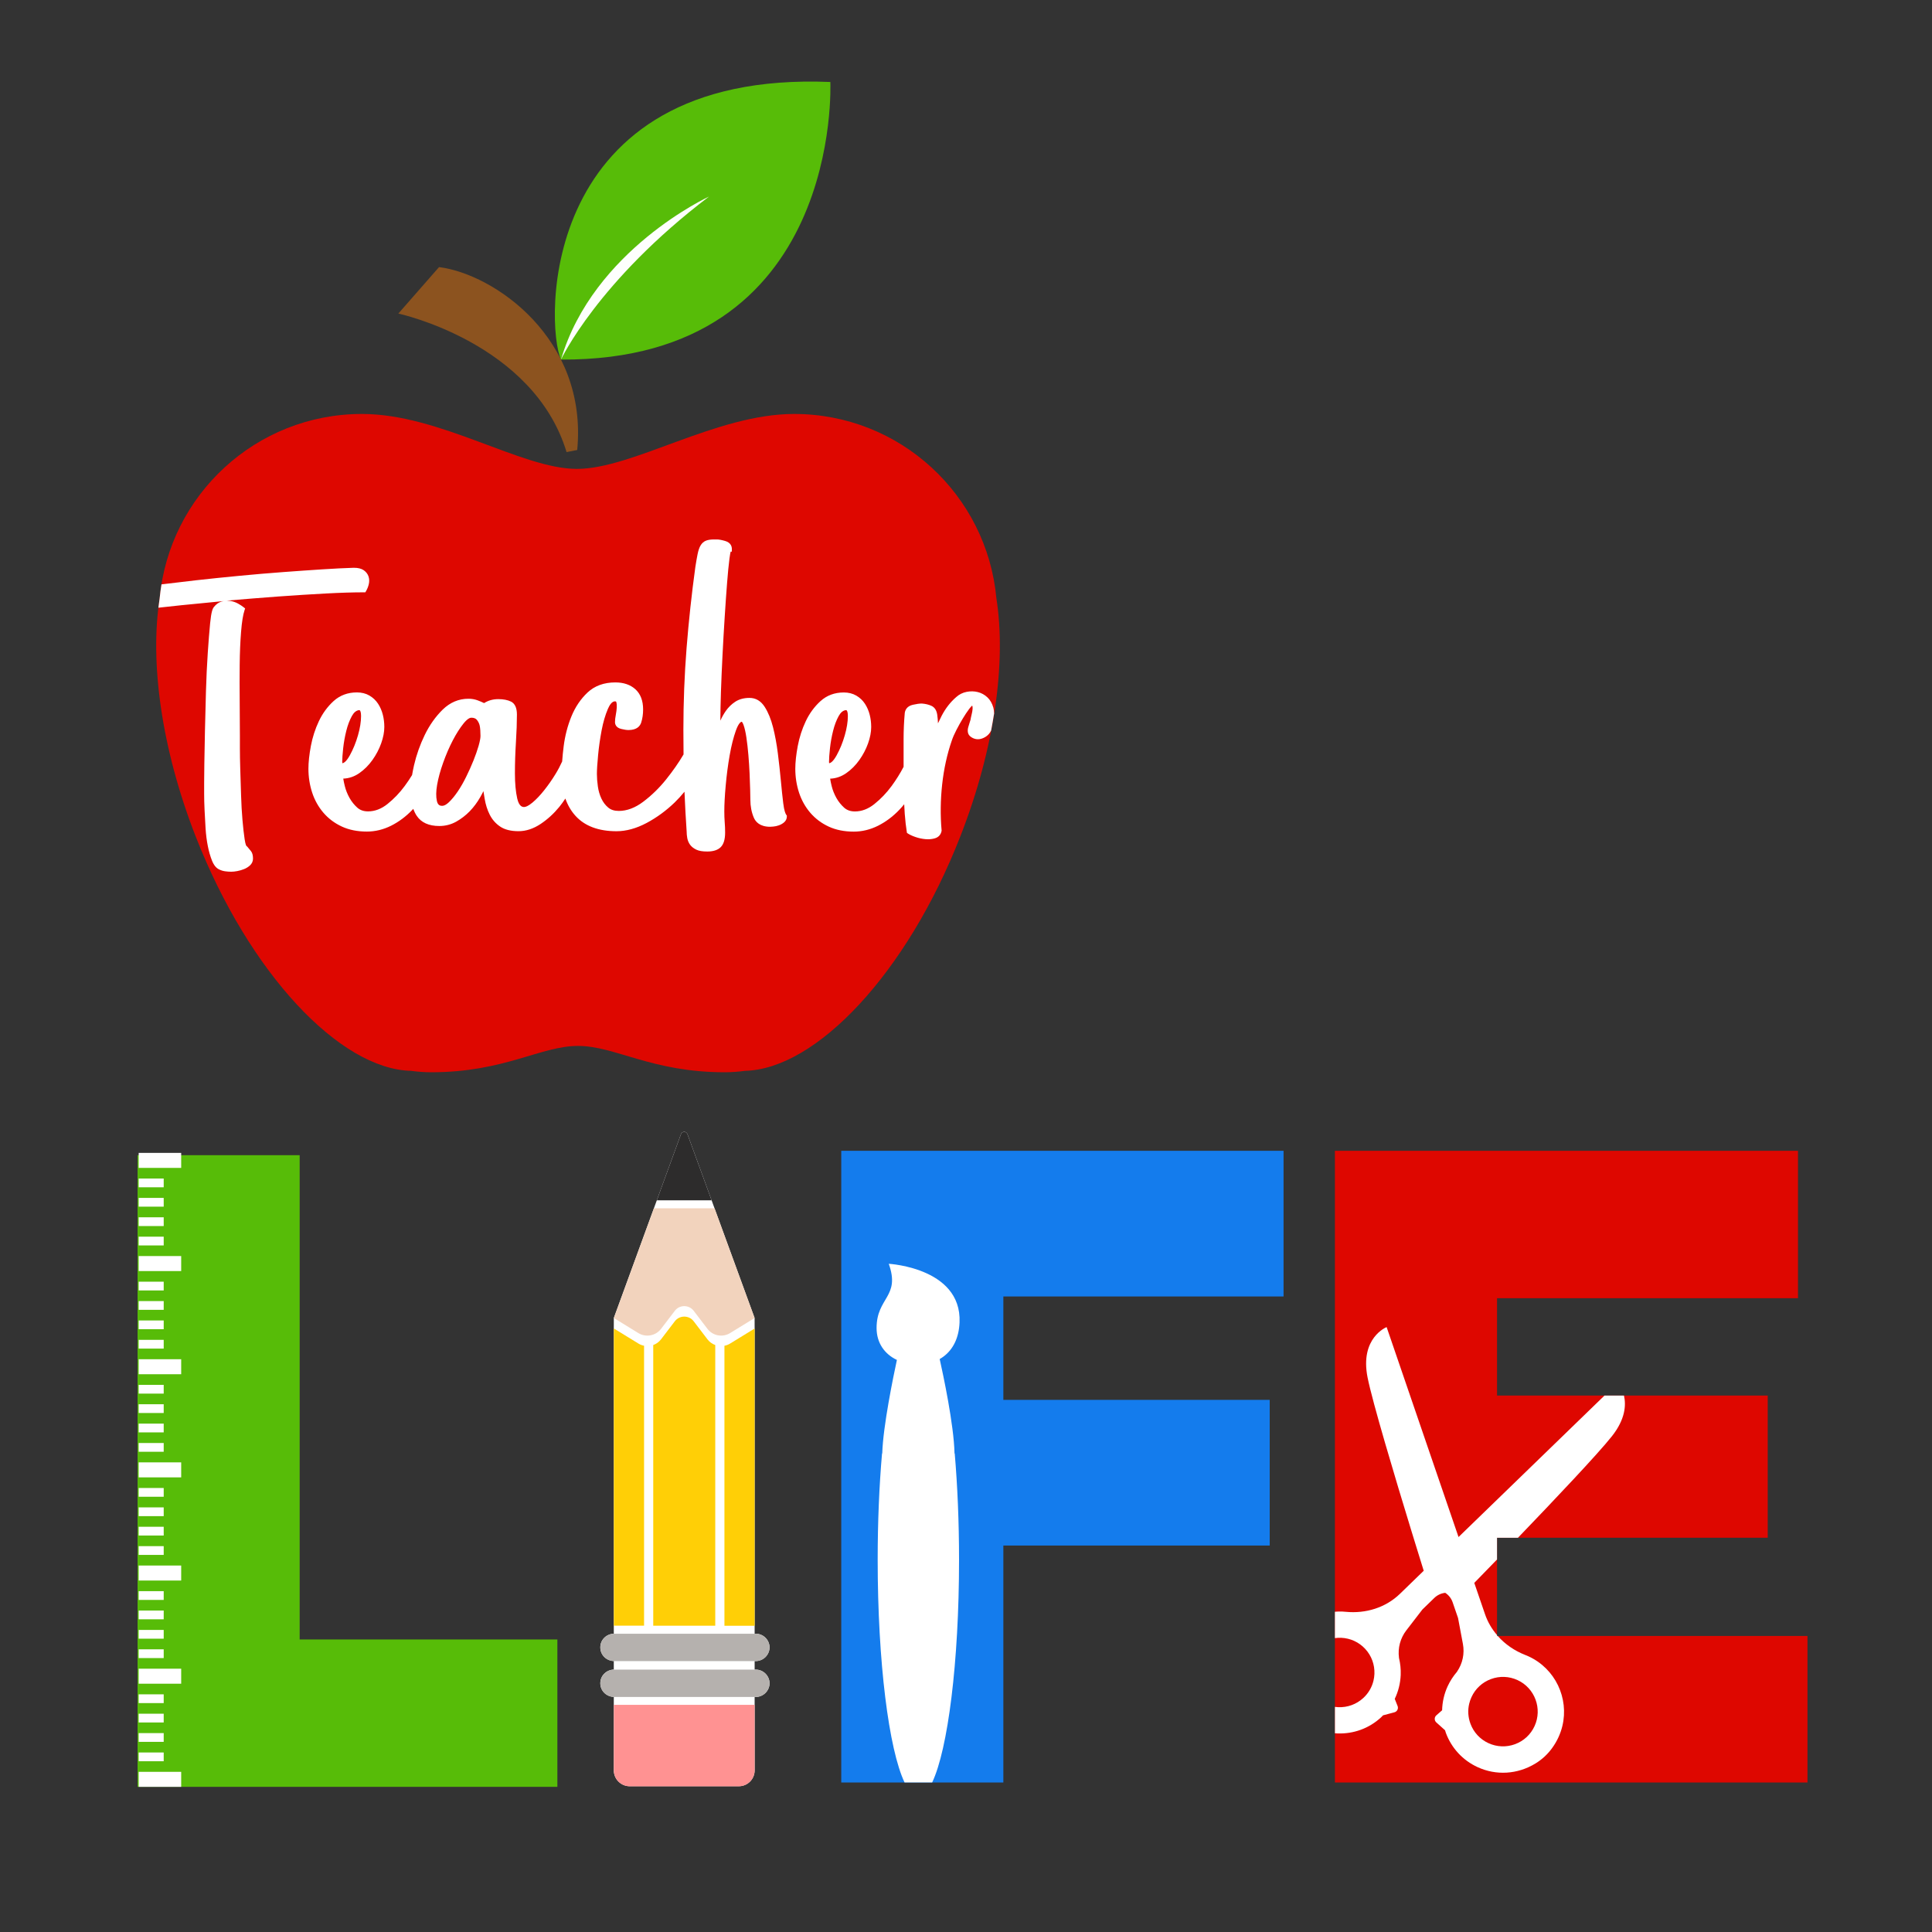 <?xml version="1.0" encoding="utf-8"?>
<!-- Generator: Adobe Illustrator 21.0.0, SVG Export Plug-In . SVG Version: 6.00 Build 0)  -->
<svg version="1.1" xmlns="http://www.w3.org/2000/svg" xmlns:xlink="http://www.w3.org/1999/xlink" x="0px" y="0px"
	 viewBox="0 0 600 600" style="enable-background:new 0 0 600 600;" xml:space="preserve">
<rect x="0" y="0" width="600" height="600" fill="#333333" stroke="none"/>
<style type="text/css">
	.st0{fill:#DE0700;}
	.st1{fill:#FFFFFF;}
	.st2{fill:#147CED;}
	.st3{fill:#FF9292;}
	.st4{fill:#B5B1AE;}
	.st5{fill:#FFCF06;}
	.st6{fill:#F2D3BD;}
	.st7{fill:#2D2C2C;}
	.st8{fill:#57BC08;}
	.st9{fill:#8C531F;}
	.st10{fill:#FEFFFD;}
</style>
<g id="Mode_Isolation">
	<g id="Calque_17">
		<polygon class="st0" points="464.92,508.06 464.92,477.56 548.98,477.56 548.98,433.4 464.92,433.4 464.92,403.17 558.38,403.17 
			558.38,357.39 414.57,357.39 414.57,553.57 561.33,553.57 561.33,508.06 		"/>
	</g>
	<g id="Calque_16">
		<path class="st1" d="M464.92,507.79c-1.62-1.89-2.91-4.07-3.74-6.5l-3.33-9.71c1.6-1.65,3.75-3.85,6.24-6.42
			c0.27-0.28,0.55-0.57,0.82-0.85v-6.74h6.5c11.28-11.73,24.89-26.1,29.21-31.57c4.16-5.27,4.4-9.65,3.72-12.59h-6.06l-45.32,43.93
			l-22.33-65.2c0,0-8.38,3.3-5.92,15.64c1.54,7.73,8.5,30.95,13.49,47.24l0,0c0.45,1.48,0.89,2.89,1.3,4.23
			c1.05,3.42,1.97,6.36,2.65,8.56l-7.37,7.15c-4.47,4.33-10.65,6.21-16.84,5.6c-0.37-0.04-0.74-0.06-1.11-0.08
			c-0.76-0.03-1.51,0-2.26,0.06v8.19c0.63-0.09,1.27-0.13,1.93-0.1c2.88,0.12,5.54,1.35,7.49,3.46c1.95,2.12,2.96,4.87,2.85,7.75
			c-0.03,0.72-0.13,1.42-0.29,2.1c-0.49,2.06-1.58,3.92-3.17,5.39c-2.12,1.95-4.87,2.96-7.75,2.85l0,0
			c-0.36-0.01-0.71-0.05-1.05-0.09v8.19c0.24,0.02,0.48,0.04,0.73,0.05l0,0c5.05,0.2,9.89-1.57,13.6-5c0.21-0.2,0.41-0.41,0.61-0.62
			c1.16-0.32,2.5-0.67,3.52-0.94c0.85-0.22,1.32-1.14,0.99-1.96l-0.88-2.21c1.1-2.29,1.74-4.81,1.85-7.43
			c0.07-1.8-0.12-3.57-0.53-5.27c0-0.01-0.01-0.05-0.01-0.11c-0.39-3.01,0.43-6.06,2.28-8.46l5-6.49l3.71-3.6
			c0.93-0.9,2.13-1.44,3.38-1.58c1.06,0.69,1.88,1.71,2.3,2.94l1.68,4.89l1.51,8.05c0.56,2.98-0.09,6.07-1.81,8.58
			c-0.04,0.05-0.06,0.08-0.06,0.1c-1.14,1.33-2.11,2.82-2.87,4.46c-1.09,2.38-1.66,4.91-1.72,7.46l-1.79,1.57
			c-0.66,0.58-0.67,1.61-0.01,2.2c0.79,0.7,1.82,1.62,2.71,2.43c0.09,0.28,0.16,0.55,0.26,0.83c1.76,4.74,5.26,8.52,9.86,10.63l0,0
			c5.75,2.64,12.37,2.28,17.98-1.15c2.02-1.23,3.78-2.87,5.16-4.78c1.57-2.16,2.61-4.49,3.18-6.86c2.07-8.61-2.17-17.79-10.52-21.62
			c-0.34-0.16-0.68-0.3-1.02-0.43c-3.29-1.29-6.22-3.29-8.5-5.86h-0.23V507.79z M471.27,521.76c5.4,2.48,7.78,8.9,5.3,14.3
			c-1.2,2.62-3.35,4.61-6.05,5.61c-2.7,1-5.63,0.89-8.25-0.31l0,0c-2.62-1.2-4.61-3.35-5.61-6.05c-0.75-2.03-0.88-4.19-0.38-6.24
			c0.16-0.68,0.4-1.35,0.7-2.01c1.2-2.62,3.35-4.61,6.05-5.61C465.72,520.45,468.65,520.56,471.27,521.76z"/>
	</g>
</g>
<g id="Calque_8">
	<g>
		<polygon class="st2" points="261.26,553.57 311.6,553.57 311.6,479.98 394.32,479.98 394.32,434.74 311.6,434.74 311.6,402.63 
			398.62,402.63 398.62,357.39 261.26,357.39 		"/>
	</g>
	<g id="Calque_9">
		<path class="st1" d="M276.01,392.48c3.69,10.31-3.78,10.37-3.78,19.94c0,4.7,2.54,8.14,6.31,9.92c-1.07,4.97-4.3,20.52-4.55,29.03
			c-0.02,0.02-0.05,0.03-0.07,0.04c-0.86,9.93-1.35,21.13-1.35,33c0,31.84,3.48,58.94,8.35,69.15h8.57
			c4.87-10.21,8.35-37.31,8.35-69.15c0-11.87-0.49-23.07-1.34-32.99c-0.02-0.02-0.05-0.04-0.07-0.06c-0.18-8.86-3.57-24.67-4.6-29.3
			c3.3-1.86,5.45-5.21,6.02-9.65C300.22,393.8,276.01,392.48,276.01,392.48z"/>
	</g>
</g>
<g id="Calque_2">
	<g id="Mode_Isolation_1_">
		<g>
			<path class="st1" d="M234.36,549.81v-17.06h0v-5.74h0.32c2.36,0,4.28-1.9,4.32-4.25c-0.04-2.35-1.95-4.25-4.32-4.25h-0.32v-2.65
				h0.32c2.36,0,4.28-1.9,4.32-4.25c-0.04-2.35-1.95-4.25-4.32-4.25h-0.32v-94.79l-0.01-3.25l-12.45-34.08l-0.9-2.48l-7.51-20.55
				c-0.34-0.94-1.66-0.94-2,0l-7.26,19.87h0l-1.15,3.15l-12.45,34.08l-0.01,3.25v94.8c-2.32,0.07-4.19,1.9-4.19,4.24
				c0,2.34,1.86,4.17,4.19,4.24v2.66c-2.32,0.07-4.19,1.9-4.19,4.24s1.86,4.17,4.19,4.24v2.45h0v20.35c0,2.73,2.21,4.94,4.94,4.94
				h33.84C232.15,554.75,234.36,552.54,234.36,549.81z"/>
			<path class="st1" d="M239,511.54c0,0.02,0,0.05,0,0.07c0,0.02,0,0.05,0,0.07V511.54z"/>
			<path class="st1" d="M239,522.69c0,0.02,0,0.05,0,0.07c0,0.02,0,0.05,0,0.07V522.69z"/>
		</g>
	</g>
	<g>
		<path class="st3" d="M190.64,529.46v20.35c0,2.73,2.21,4.94,4.94,4.94h33.84c2.73,0,4.94-2.21,4.94-4.94v-20.35H190.64z"/>
	</g>
	<g id="Calque_3_1_">
		<path class="st4" d="M239,511.55c0,2.39-1.93,4.32-4.32,4.32h-43.91c-2.39,0-4.32-1.86-4.32-4.25c0-2.39,1.93-4.25,4.32-4.25
			h43.91c2.39,0,4.32,1.93,4.32,4.32V511.55z"/>
		<path class="st4" d="M239,522.69c0,2.39-1.93,4.32-4.32,4.32h-43.91c-2.39,0-4.32-1.86-4.32-4.25s1.93-4.25,4.32-4.25h43.91
			c2.39,0,4.32,1.93,4.32,4.32V522.69z"/>
	</g>
	<g>
		<path class="st5" d="M234.36,504.88v-92.3l-7.61,4.67c-0.56,0.34-1.16,0.57-1.77,0.69v86.95H234.36z"/>
		<path class="st5" d="M222.13,504.88v-87.17c-0.94-0.34-1.79-0.93-2.43-1.78l-4.27-5.6c-1.47-1.93-4.38-1.93-5.86,0l-4.27,5.6
			c-0.64,0.84-1.5,1.44-2.43,1.78v87.17H222.13z"/>
		<path class="st5" d="M200.02,504.88v-86.95c-0.61-0.12-1.21-0.34-1.77-0.69l-7.61-4.67v92.3H200.02z"/>
	</g>
	<g>
		<path class="st6" d="M205.3,412.68l4.27-5.6c1.47-1.93,4.38-1.93,5.86,0l4.27,5.6c1.67,2.18,4.71,2.75,7.05,1.31l7.6-4.67
			l-12.45-34.08h-18.82l-12.45,34.08l7.6,4.67C200.58,415.43,203.63,414.87,205.3,412.68z"/>
	</g>
	<g id="Calque_4">
		<path class="st7" d="M221,372.77l-7.51-20.55c-0.34-0.94-1.66-0.94-2,0l-7.51,20.55H221z"/>
	</g>
</g>
<g id="Calque_10">
	<g id="Calque_11">
		<polygon class="st8" points="93.06,358.75 42.72,358.75 42.72,554.92 173.1,554.92 173.1,509.15 93.06,509.15 		"/>
	</g>
	<g>
		<rect x="43.07" y="358.04" class="st1" width="13.2" height="4.66"/>
		<rect x="43.07" y="366" class="st1" width="7.77" height="2.72"/>
		<rect x="43.07" y="372.02" class="st1" width="7.77" height="2.72"/>
		<rect x="43.07" y="378.04" class="st1" width="7.77" height="2.72"/>
		<rect x="43.07" y="384.06" class="st1" width="7.77" height="2.72"/>
		<rect x="43.07" y="390.08" class="st1" width="13.2" height="4.66"/>
		<rect x="43.07" y="398.04" class="st1" width="7.77" height="2.72"/>
		<rect x="43.07" y="404.06" class="st1" width="7.77" height="2.72"/>
		<rect x="43.07" y="410.08" class="st1" width="7.77" height="2.72"/>
		<rect x="43.07" y="416.1" class="st1" width="7.77" height="2.72"/>
		<rect x="43.07" y="422.12" class="st1" width="13.2" height="4.66"/>
		<rect x="43.07" y="430.08" class="st1" width="7.77" height="2.72"/>
		<rect x="43.07" y="436.1" class="st1" width="7.77" height="2.72"/>
		<rect x="43.07" y="442.12" class="st1" width="7.77" height="2.72"/>
		<rect x="43.07" y="448.14" class="st1" width="7.77" height="2.72"/>
		<rect x="43.07" y="454.15" class="st1" width="13.2" height="4.66"/>
		<rect x="43.07" y="462.11" class="st1" width="7.77" height="2.72"/>
		<rect x="43.07" y="468.13" class="st1" width="7.77" height="2.72"/>
		<rect x="43.07" y="474.15" class="st1" width="7.77" height="2.72"/>
		<rect x="43.07" y="480.17" class="st1" width="7.77" height="2.72"/>
		<rect x="43.07" y="486.19" class="st1" width="13.2" height="4.66"/>
		<rect x="43.07" y="494.15" class="st1" width="7.77" height="2.72"/>
		<rect x="43.07" y="500.17" class="st1" width="7.77" height="2.72"/>
		<rect x="43.07" y="506.19" class="st1" width="7.77" height="2.72"/>
		<rect x="43.07" y="512.21" class="st1" width="7.77" height="2.72"/>
		<rect x="43.07" y="518.23" class="st1" width="13.2" height="4.66"/>
		<rect x="43.07" y="526.19" class="st1" width="7.77" height="2.72"/>
		<rect x="43.07" y="532.21" class="st1" width="7.77" height="2.72"/>
		<rect x="43.07" y="538.23" class="st1" width="7.77" height="2.72"/>
		<rect x="43.07" y="544.25" class="st1" width="7.77" height="2.72"/>
		<rect x="43.07" y="550.26" class="st1" width="13.2" height="4.66"/>
	</g>
</g>
<g id="Calque_1">
	<g id="Calque_15">
		<path class="st9" d="M179.26,139.75c3.3-34.6-25.77-54.64-42.91-56.8l-12.64,14.43c0,0,41.92,8.99,52.24,43.02L179.26,139.75z"/>
	</g>
	<g id="Calque_14">
		<path class="st8" d="M174.22,111.67c-4.9-10.71-7.21-89.96,83.65-86.21C257.86,25.46,261.92,112.17,174.22,111.67z"/>
	</g>
	<g id="Calque_13">
		<path class="st10" d="M174.22,111.67c0,0,11.35-24.35,45.96-50.62C220.18,61.05,184.25,77.58,174.22,111.67z"/>
	</g>
	<g id="Calque_12">
		<path class="st0" d="M309.44,185.81c-2.95-32.11-29.94-57.25-62.82-57.25c-24.25,0-50.15,17.13-67.57,17.06
			c-17.2-0.06-42.39-17.06-66.64-17.06c-32.88,0-59.87,25.15-62.82,57.25c-3.1,19.7,0.47,46.52,11.18,73.96
			c16.59,42.47,44.75,72.27,66.88,72.79c2.06,0.28,4.16,0.44,6.29,0.44c22.72,0,33.99-8.18,45.56-8.18s22.84,8.18,45.56,8.18
			c2.14,0,4.24-0.16,6.29-0.44c22.13-0.52,50.3-30.32,66.88-72.79C308.97,232.33,312.54,205.51,309.44,185.81z"/>
	</g>
	<g>
		<path class="st1" d="M308.49,219.75l-0.01-0.03c-0.37-1.3-0.99-2.36-1.84-3.16c-0.85-0.8-1.85-1.35-2.97-1.63
			c-1.1-0.28-2.26-0.3-3.46-0.07c-1.22,0.24-2.31,0.78-3.23,1.61c-1.81,1.55-3.33,3.51-4.53,5.81c-0.41,0.79-0.79,1.58-1.15,2.36
			c-0.03-0.91-0.11-1.82-0.24-2.72c-0.21-1.37-0.83-2.29-1.85-2.74c-0.83-0.37-1.79-0.6-2.94-0.69c-0.73,0-1.64,0.13-2.78,0.39
			c-1.78,0.41-2.34,1.53-2.5,2.48c-0.25,2.74-0.37,5.47-0.37,8.11v8.1c0,0.19,0,0.38,0,0.57c-1.04,2.01-2.29,4.01-3.73,5.98
			c-1.55,2.11-3.35,3.99-5.35,5.59c-1.9,1.52-3.92,2.29-6.03,2.29c-1.37,0-2.46-0.38-3.34-1.16c-0.95-0.85-1.77-1.87-2.42-3.03
			c-0.66-1.18-1.15-2.41-1.46-3.66c-0.22-0.87-0.38-1.65-0.48-2.33c1.77-0.06,3.44-0.63,4.97-1.69c1.56-1.08,2.94-2.46,4.1-4.1
			c1.15-1.62,2.06-3.35,2.7-5.15c0.65-1.81,0.98-3.53,0.98-5.1c0-1.3-0.15-2.57-0.46-3.79c-0.31-1.24-0.81-2.39-1.47-3.41
			c-0.69-1.05-1.59-1.91-2.69-2.55c-1.12-0.65-2.42-0.98-3.89-0.98c-2.84,0-5.28,0.91-7.24,2.69c-1.89,1.72-3.43,3.82-4.58,6.26
			c-1.14,2.4-1.97,4.99-2.48,7.68c-0.5,2.68-0.76,5.06-0.76,7.08c0,2.55,0.39,5.03,1.15,7.37c0.77,2.36,1.95,4.47,3.5,6.28
			c1.56,1.82,3.48,3.26,5.73,4.3c2.24,1.04,4.86,1.56,7.77,1.56c2.59,0,5.13-0.62,7.55-1.83c2.38-1.2,4.58-2.84,6.53-4.87
			c0.55-0.57,1.08-1.17,1.59-1.8c0.05,1.02,0.1,2.02,0.17,2.96c0.17,2.2,0.38,4.07,0.63,5.58l0.06,0.36l0.31,0.2
			c0.56,0.37,1.33,0.73,2.35,1.08c1.01,0.35,2.06,0.57,3.11,0.66c0.27,0.02,0.53,0.03,0.78,0.03c0.79,0,1.53-0.11,2.2-0.32
			c1.08-0.34,1.77-1.12,1.99-2.24l0.02-0.12l-0.01-0.12c-0.41-4.62-0.35-9.41,0.18-14.24c0.53-4.82,1.53-9.39,2.99-13.61
			c0.31-0.94,0.79-2.04,1.43-3.28c0.64-1.25,1.32-2.46,2.01-3.6c0.67-1.11,1.32-2.09,1.93-2.9c0.69-0.92,0.97-1.05,0.97-1.09
			c0.11,0.24,0.15,0.59,0.12,1.02c-0.04,0.53-0.13,1.1-0.29,1.71c-0.17,0.69-0.3,1.29-0.35,1.67c-0.08,0.25-0.19,0.59-0.32,1.02
			l-0.37,1.24c-0.16,0.52-0.21,1.03-0.15,1.51c0.06,0.6,0.37,1.12,0.9,1.52c1.13,0.83,2.42,0.99,3.71,0.47
			c1.23-0.49,2.11-1.31,2.6-2.38c0.01-0.02,0.02-0.05,0.03-0.07c0.34-1.77,0.64-3.52,0.92-5.25
			C308.72,220.92,308.64,220.32,308.49,219.75z M257.46,236.64c0-1.04,0.1-2.48,0.3-4.3c0.2-1.8,0.52-3.61,0.97-5.39
			c0.43-1.73,1.01-3.27,1.72-4.56c0.61-1.11,1.32-1.72,2.19-1.85c0.19-0.02,0.27,0.05,0.3,0.08c0.09,0.08,0.37,0.45,0.37,1.74
			c0,1.77-0.32,3.79-0.96,6.01c-0.64,2.24-1.49,4.32-2.52,6.19c-1.12,2.02-1.9,2.41-2.33,2.46
			C257.48,236.89,257.46,236.76,257.46,236.64z"/>
		<path class="st1" d="M232.42,234.49c0.16,1.97,0.29,3.87,0.37,5.71c0.08,1.85,0.14,3.54,0.18,5.05c0.04,1.52,0.06,2.56,0.06,3.13
			c0,2,0.36,3.86,1.06,5.52c0.55,1.31,1.88,2.86,5.1,2.86c0.18,0,0.51-0.02,1-0.07c0.52-0.05,1.06-0.16,1.61-0.35
			c0.58-0.19,1.13-0.49,1.62-0.88c0.61-0.49,0.94-1.14,0.94-1.89v-0.28l-0.17-0.23c-0.23-0.3-0.65-1.17-0.95-3.61
			c-0.25-2.01-0.49-4.35-0.74-7.02c-0.25-2.67-0.56-5.51-0.93-8.44c-0.37-2.95-0.88-5.69-1.5-8.14c-0.64-2.51-1.5-4.63-2.58-6.31
			c-1.19-1.86-2.78-2.8-4.73-2.8c-1.72,0-3.21,0.4-4.42,1.19c-1.16,0.76-2.15,1.73-2.95,2.88c-0.63,0.91-1.19,1.91-1.68,2.99
			c0.01-2.45,0.07-5.42,0.18-8.85c0.12-3.66,0.29-7.49,0.49-11.48c0.2-3.99,0.43-7.95,0.68-11.86c0.25-3.91,0.49-7.43,0.74-10.56
			c0.24-3.1,0.49-5.64,0.74-7.56c0.16-1.24,0.29-1.86,0.37-2.17h0.37v-0.84c0-0.7-0.27-1.95-2.09-2.48
			c-1.08-0.31-1.92-0.47-2.58-0.47h-0.87c-1.02,0-1.82,0.12-2.47,0.37c-0.72,0.28-1.3,0.8-1.73,1.54c-0.38,0.66-0.67,1.54-0.9,2.66
			c-0.21,1.04-0.44,2.35-0.69,3.95c-1.15,8.38-2.07,16.86-2.73,25.2c-0.66,8.33-0.99,16.86-0.99,25.35c0,2.56,0.02,5.13,0.05,7.69
			c-0.02,0.04-0.04,0.06-0.06,0.1c-1.45,2.47-3.26,5.05-5.37,7.69c-2.09,2.61-4.47,4.93-7.08,6.9c-2.52,1.9-5.07,2.86-7.59,2.86
			c-1.38,0-2.46-0.34-3.29-1.04c-0.89-0.74-1.6-1.68-2.12-2.79c-0.54-1.15-0.91-2.42-1.1-3.77c-0.2-1.39-0.3-2.7-0.3-3.88
			c0-1.27,0.12-3.24,0.37-5.83c0.24-2.59,0.62-5.19,1.1-7.74c0.48-2.52,1.13-4.74,1.93-6.6c0.46-1.09,1.22-2.38,2.19-2.38
			c0.36,0,0.39,0.1,0.43,0.22c0.13,0.45,0.19,1,0.15,1.65c-0.04,0.71-0.14,1.48-0.29,2.27c-0.18,0.88-0.26,1.65-0.26,2.29
			c0,0.62,0.25,1.73,1.94,2.14c0.94,0.23,1.67,0.34,2.24,0.34c2.65,0,3.61-1.26,3.95-2.31c0.4-1.23,0.6-2.61,0.6-4.09
			c0-2.71-0.8-4.81-2.38-6.25c-1.56-1.42-3.66-2.14-6.25-2.14c-3.5,0-6.4,1.05-8.61,3.12c-2.14,2.01-3.83,4.51-5.03,7.45
			c-1.18,2.89-1.99,6.01-2.4,9.27c-0.21,1.65-0.37,3.22-0.47,4.71c-0.57,1.26-1.24,2.56-2.07,3.91c-1.08,1.77-2.27,3.47-3.53,5.05
			c-1.24,1.56-2.47,2.85-3.65,3.83c-1.34,1.11-2.13,1.35-2.55,1.35c-0.42,0-1.55,0-2.15-2.62c-0.48-2.11-0.72-4.73-0.72-7.79
			c0-3.1,0.1-6.35,0.31-9.65c0.21-3.36,0.31-6.27,0.31-8.64c0-2.07-0.61-3.42-1.83-4.03c-1.02-0.51-2.36-0.77-3.96-0.77
			c-1.64,0-3.11,0.41-4.4,1.23c-0.69-0.33-1.38-0.62-2.05-0.87c-0.88-0.32-1.83-0.48-2.82-0.48c-3.02,0-5.71,1.14-8.01,3.39
			c-2.2,2.16-4.07,4.8-5.55,7.84c-1.46,3.01-2.59,6.19-3.34,9.45c-0.24,1.06-0.43,2.06-0.6,3.02c-0.7,1.14-1.46,2.28-2.29,3.4
			c-1.55,2.11-3.35,3.99-5.35,5.59c-1.9,1.52-3.92,2.29-6.03,2.29c-1.37,0-2.46-0.38-3.34-1.16c-0.95-0.85-1.77-1.87-2.42-3.03
			c-0.66-1.18-1.15-2.41-1.46-3.66c-0.22-0.87-0.38-1.65-0.48-2.33c1.77-0.06,3.44-0.63,4.97-1.69c1.56-1.08,2.94-2.46,4.1-4.1
			c1.15-1.62,2.06-3.35,2.7-5.15c0.65-1.81,0.98-3.53,0.98-5.1c0-1.3-0.15-2.57-0.46-3.79c-0.31-1.24-0.81-2.39-1.47-3.41
			c-0.69-1.05-1.59-1.91-2.69-2.55c-1.12-0.65-2.42-0.98-3.89-0.98c-2.84,0-5.28,0.91-7.24,2.69c-1.89,1.72-3.43,3.82-4.58,6.26
			c-1.14,2.4-1.97,4.99-2.48,7.68c-0.5,2.68-0.76,5.06-0.76,7.08c0,2.55,0.39,5.03,1.15,7.37c0.77,2.36,1.95,4.47,3.5,6.28
			c1.56,1.82,3.48,3.26,5.73,4.3c2.24,1.04,4.86,1.56,7.77,1.56c2.59,0,5.13-0.62,7.55-1.83c2.38-1.2,4.58-2.84,6.53-4.87
			c0.11-0.12,0.21-0.24,0.32-0.36c0.3,0.77,0.64,1.5,1.09,2.17c1.4,2.09,3.75,3.16,7.01,3.16c1.87,0,3.63-0.45,5.23-1.34
			c1.54-0.86,2.96-1.95,4.22-3.24c1.24-1.29,2.32-2.74,3.22-4.31c0.37-0.64,0.71-1.29,1.03-1.93c0.12,0.78,0.25,1.56,0.38,2.34
			c0.3,1.8,0.82,3.47,1.56,4.93c0.76,1.52,1.85,2.78,3.25,3.72c1.41,0.96,3.34,1.44,5.73,1.44c2.3,0,4.6-0.76,6.83-2.24
			c2.16-1.44,4.11-3.22,5.81-5.3c0.68-0.83,1.3-1.71,1.89-2.6c0.72,2.05,1.76,3.85,3.14,5.37c2.87,3.17,7.16,4.78,12.74,4.78
			c3.01,0,6.16-0.87,9.36-2.57c3.15-1.68,6.08-3.83,8.72-6.38c1.08-1.05,2.08-2.16,3.03-3.32c0.08,2.09,0.18,4.19,0.3,6.29
			l0.37,6.01c0,0.7,0.07,1.42,0.2,2.13c0.15,0.78,0.45,1.48,0.9,2.08c0.45,0.6,1.1,1.1,1.92,1.49c0.82,0.39,1.93,0.57,3.39,0.57
			c1.87,0,3.28-0.46,4.18-1.36c0.91-0.92,1.36-2.4,1.36-4.55c0-1.08-0.04-2.16-0.13-3.22c-0.08-0.99-0.12-2.11-0.12-3.33
			c0-2.13,0.14-4.83,0.43-8.02c0.29-3.23,0.7-6.38,1.23-9.39c0.52-2.99,1.18-5.58,1.94-7.71c0.9-2.52,1.66-2.72,1.81-2.73
			c0,0,0.24,0.13,0.56,1c0.35,0.97,0.65,2.29,0.89,3.92C232.05,230.68,232.25,232.52,232.42,234.49z M106.28,236.64
			c0-1.04,0.1-2.48,0.3-4.3c0.2-1.8,0.52-3.61,0.97-5.39c0.43-1.73,1.01-3.27,1.72-4.56c0.61-1.11,1.32-1.72,2.19-1.85
			c0.19-0.02,0.27,0.05,0.3,0.08c0.09,0.08,0.37,0.45,0.37,1.74c0,1.77-0.32,3.79-0.96,6.01c-0.64,2.24-1.49,4.32-2.52,6.19
			c-1.12,2.02-1.9,2.41-2.33,2.46C106.29,236.89,106.28,236.76,106.28,236.64z M148.64,231.61c-0.41,1.41-0.94,2.93-1.58,4.53
			c-0.65,1.62-1.41,3.32-2.26,5.05c-0.84,1.71-1.73,3.27-2.66,4.64c-0.91,1.34-1.83,2.45-2.73,3.31c-0.78,0.74-1.48,1.12-2.08,1.12
			c-0.65,0-1.35-0.18-1.65-1.5c-0.3-1.32-0.28-3.01,0.07-5.02c0.36-2.08,0.99-4.4,1.88-6.88c0.89-2.5,1.89-4.82,2.98-6.91
			c1.08-2.08,2.2-3.83,3.31-5.22c1.28-1.6,2.08-1.84,2.43-1.84c0.81,0,1.39,0.22,1.76,0.68c0.44,0.54,0.74,1.17,0.88,1.85
			c0.15,0.77,0.23,1.83,0.23,3.16C149.22,229.23,149.02,230.25,148.64,231.61z"/>
		<path class="st1" d="M86.4,185.25c5.12-0.37,10.06-0.68,14.69-0.93c4.62-0.25,8.62-0.37,11.89-0.37h0.48l0.24-0.42
			c0.37-0.63,0.65-1.34,0.83-2.1c0.2-0.84,0.17-1.65-0.08-2.41c-0.26-0.77-0.76-1.42-1.49-1.93c-0.73-0.51-1.74-0.76-3.08-0.76
			h-0.03c-2.71,0.08-6.01,0.25-9.79,0.49c-3.79,0.24-7.86,0.53-12.19,0.85c-4.34,0.32-8.88,0.71-13.49,1.15
			c-4.66,0.44-9.16,0.91-13.49,1.39c-3.79,0.43-7.36,0.85-10.74,1.27c-0.23,1.43-0.43,2.86-0.57,4.32
			c-0.15,0.95-0.27,1.94-0.39,2.93c2.18-0.25,4.54-0.51,7.11-0.77c4.06-0.41,8.45-0.84,13.17-1.29c-0.21,0.03-0.42,0.08-0.63,0.14
			c-0.92,0.26-1.73,0.83-2.4,1.69c-0.39,0.46-0.83,1.43-1.18,5.03c-0.25,2.53-0.5,5.66-0.74,9.3c-0.25,3.61-0.43,7.62-0.56,11.9
			c-0.12,4.29-0.23,8.35-0.31,12.18c-0.08,3.83-0.14,7.24-0.19,10.2c-0.04,2.97-0.06,4.96-0.06,5.95v3.46c0,1.5,0.04,3.19,0.13,5.04
			c0.08,1.86,0.19,3.76,0.31,5.7c0.13,1.97,0.36,3.81,0.7,5.49c0.33,1.68,0.77,3.19,1.28,4.48c0.58,1.46,1.33,2.38,2.26,2.79
			c0.57,0.29,1.2,0.48,1.87,0.57c0.62,0.09,1.25,0.13,1.85,0.13c0.55,0,1.17-0.06,1.89-0.2c0.71-0.13,1.41-0.34,2.07-0.6
			c0.71-0.28,1.33-0.67,1.86-1.15c0.62-0.57,0.95-1.3,0.95-2.11c0-1.02-0.2-1.78-0.61-2.31c-0.3-0.38-0.69-0.86-1.2-1.45l-0.22-0.17
			c-0.03-0.03-0.31-0.37-0.57-2.13c-0.25-1.65-0.47-3.64-0.67-5.95c-0.2-2.33-0.35-4.89-0.43-7.62l-0.25-7.98
			c-0.08-2.54-0.12-4.78-0.12-6.71v-4.02c0-3.13-0.02-6.66-0.06-10.58c-0.04-3.89-0.04-7.73,0-11.42c0.04-3.66,0.18-7.08,0.43-10.14
			c0.24-3.01,0.6-5.25,1.07-6.66l0.19-0.56l-0.46-0.37c-0.45-0.36-1.03-0.74-1.72-1.13c-0.75-0.42-1.57-0.7-2.44-0.84
			c-0.38-0.06-0.76-0.09-1.14-0.08c0.16-0.01,0.32-0.03,0.47-0.05C76.04,186.06,81.28,185.62,86.4,185.25z"/>
	</g>
</g>
</svg>
